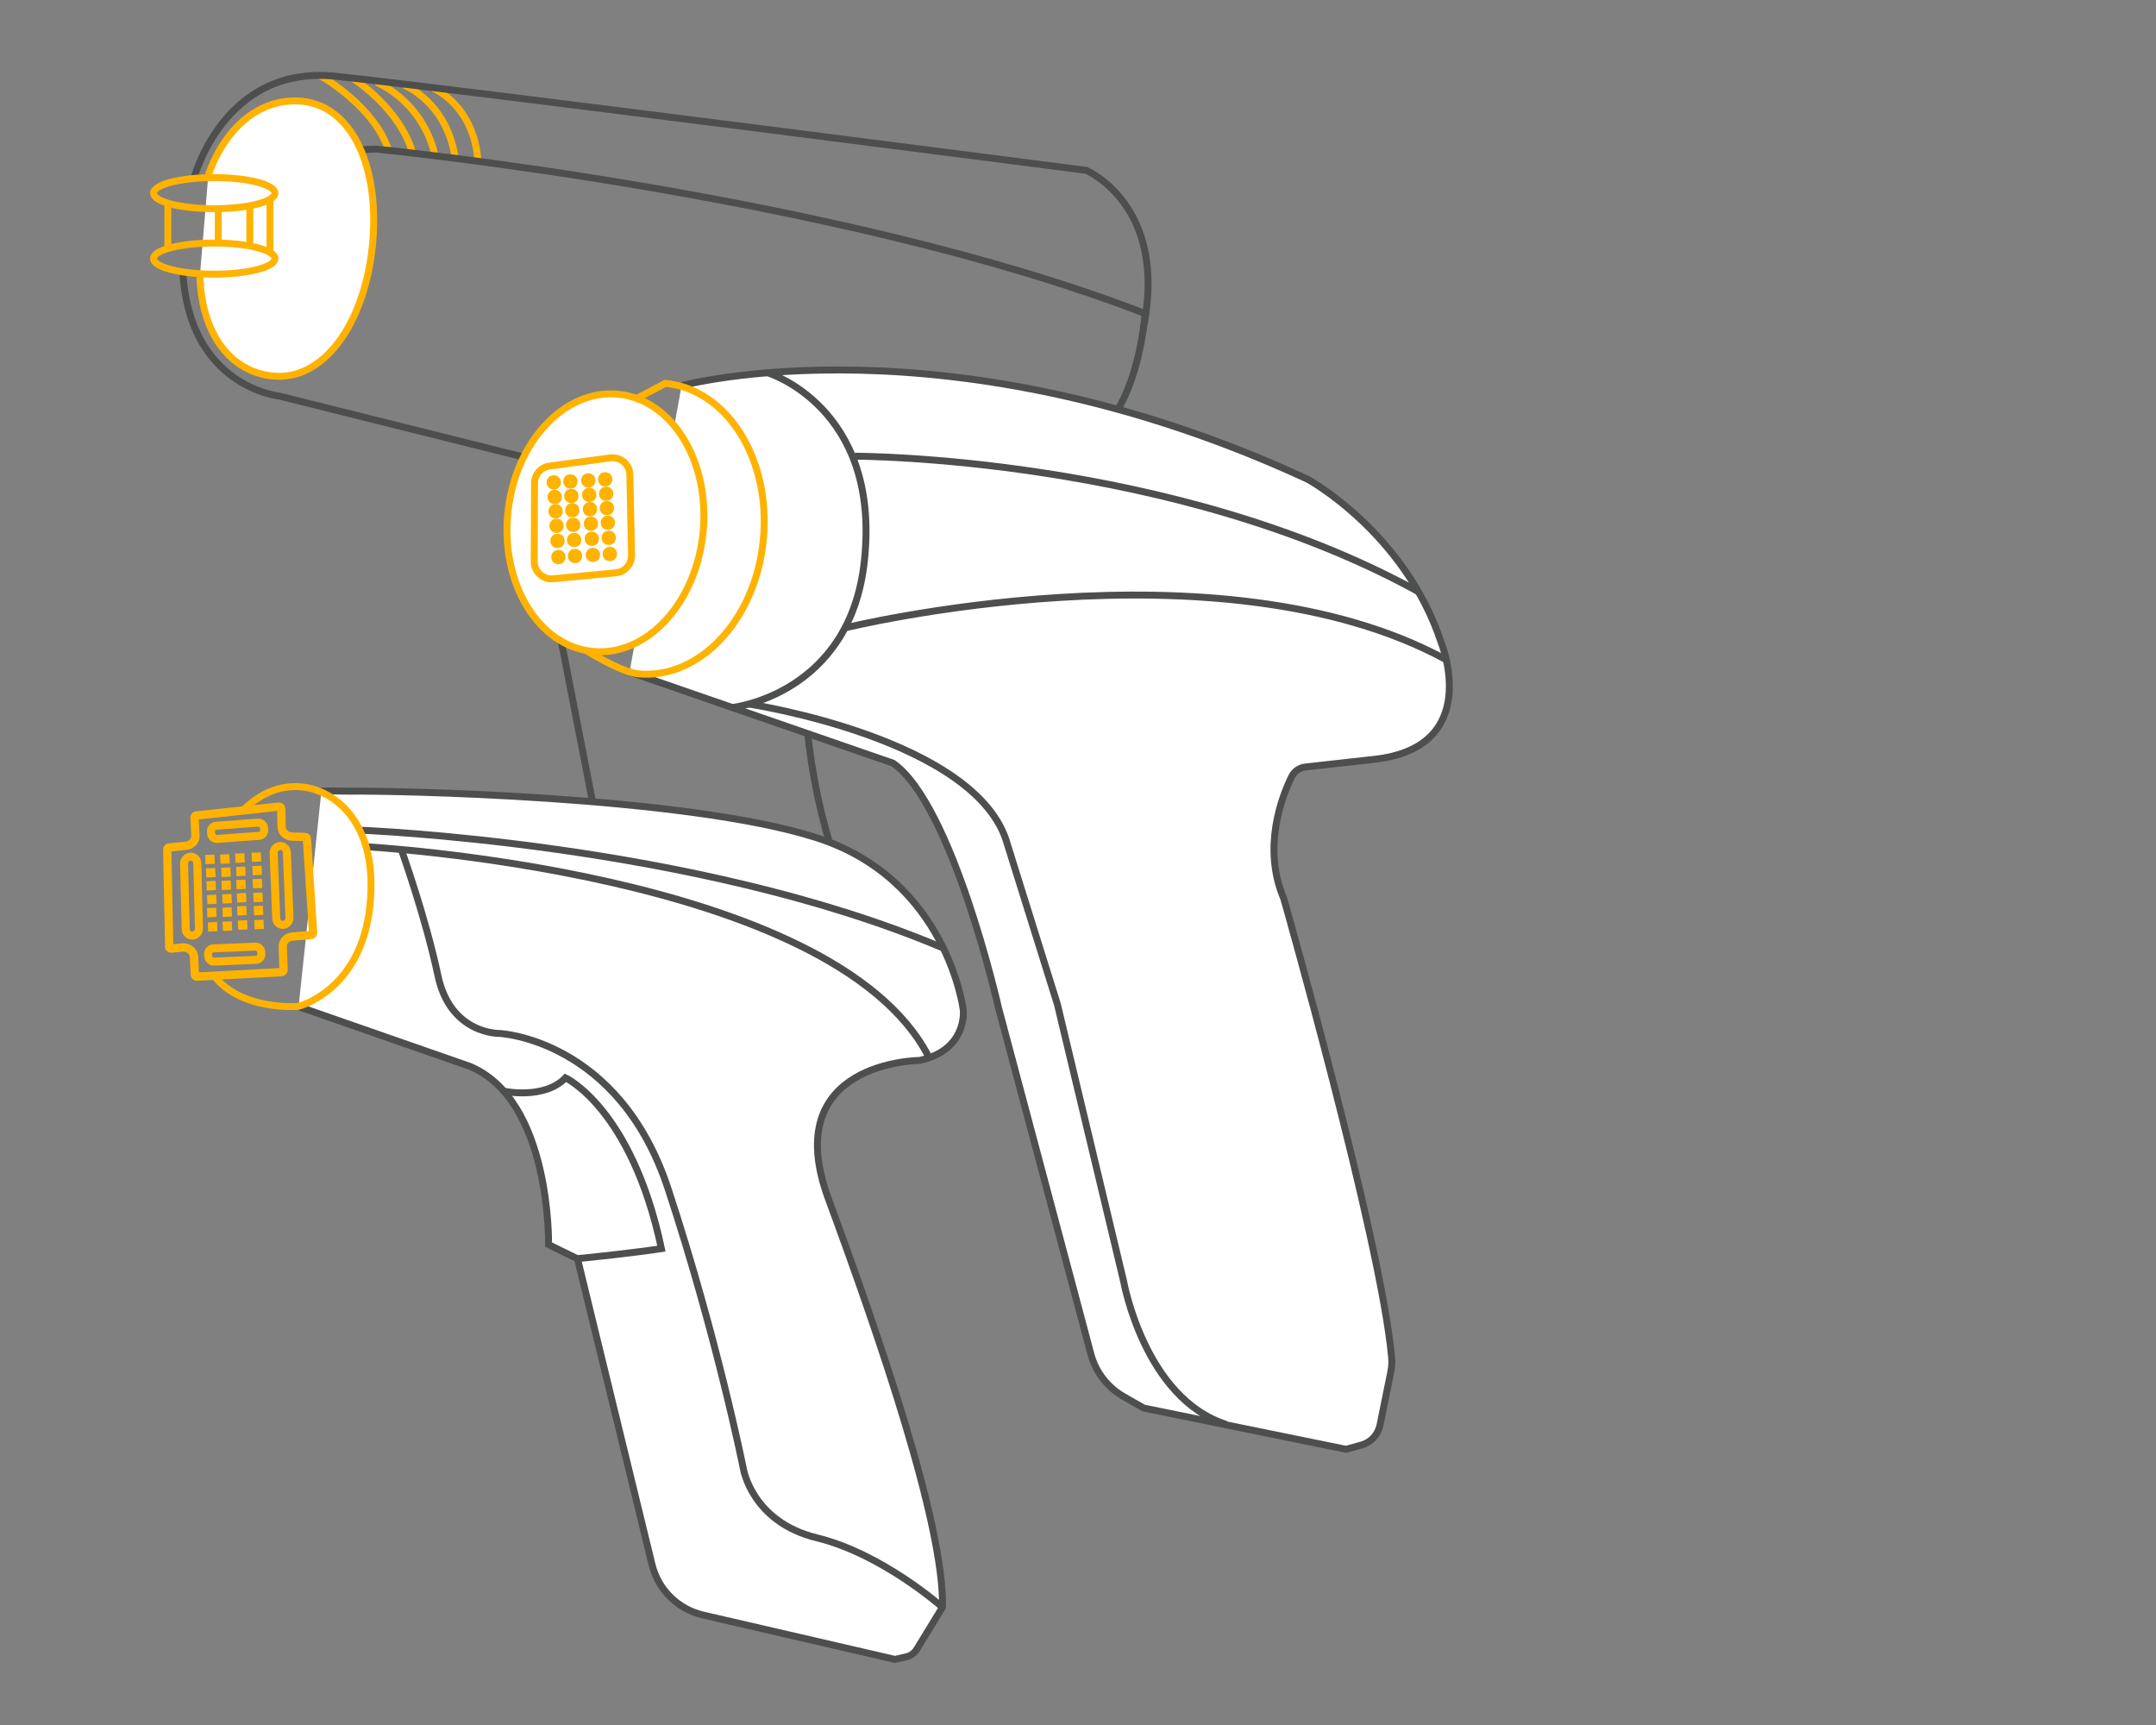 <?xml version="1.0" encoding="UTF-8"?>
<svg id="Layer_1" data-name="Layer 1" xmlns="http://www.w3.org/2000/svg" viewBox="0 0 140 112">
  <rect x="0" y="0" width="140" height="112" fill="#808080" stroke="none"/>
  <defs>
    <style>
      .cls-1, .cls-2 {
        fill: #fff;
      }

      .cls-1, .cls-2, .cls-3, .cls-4, .cls-5 {
        stroke-miterlimit: 10;
      }

      .cls-1, .cls-2, .cls-4, .cls-5 {
        stroke-width: .45px;
      }

      .cls-1, .cls-3, .cls-4, .cls-6 {
        stroke: #ffb300;
      }

      .cls-2, .cls-5 {
        stroke: #4d4e4e;
      }

      .cls-3 {
        stroke-width: .52px;
      }

      .cls-3, .cls-4, .cls-5, .cls-6 {
        fill: none;
      }

      .cls-6 {
        stroke-linecap: round;
        stroke-linejoin: round;
        stroke-width: .54px;
      }
    </style>
  </defs>
  <g>
    <path class="cls-4" d="m20.71,4.86s3.66,2.02,4.55,4.99"/>
    <path class="cls-4" d="m22.83,5.03s3.13,1.94,3.98,4.95"/>
    <path class="cls-4" d="m24.44,5.34s2.95,1.16,3.8,4.71"/>
    <path class="cls-4" d="m26.26,5.53s2.8,1.13,3.3,4.78"/>
    <path class="cls-4" d="m28.13,5.73s2.65,1.07,2.91,4.76"/>
    <path class="cls-5" d="m49.07,76.69c-.28-.04-.54-.21-.71-.44-.95-1.28-4.24-5.65-6.1-7.03-.34-.25-.57-.61-.65-1.03l-7.48-38.48-15.98-3.99s-5.9-.58-6.28-8.13"/>
    <path class="cls-5" d="m74.36,20.36c-.21,2.29-.9,5.26-2.32,7.03,0,0-3.22,5.47-13.27,3.41l-4.44-.56s3.15,2.08-.65,8.23c-3.99,6.46,1.53,25.77,6.81,26.12"/>
    <path class="cls-5" d="m12.57,11.66s1.89-7.47,9.22-6.71c7.33.76,48.74,6.11,48.74,6.11,0,0,5.35,2.25,3.71,10.26"/>
    <path class="cls-5" d="m74.36,20.36c-19.99-7.74-49.94-10.68-49.94-10.68l-1.22.05"/>
    <path class="cls-5" d="m48.91,53.24l2.71,9.16s1.73,4.11,4.91,4.3l3.6.33"/>
    <path class="cls-1" d="m13.53,11.35c1.19-3.32,3.57-5.04,6.13-4.77,3.3.36,5.05,4.46,4.51,9.48-.54,5.02-3.19,8.71-6.49,8.35-2.56-.27-4.57-2.5-4.7-6.5"/>
    <ellipse class="cls-4" cx="13.91" cy="12.54" rx="3.94" ry="1.01"/>
    <ellipse class="cls-4" cx="13.91" cy="16.79" rx="3.94" ry="1.01"/>
    <line class="cls-4" x1="10.9" y1="13.21" x2="10.9" y2="16.1"/>
    <line class="cls-4" x1="14.17" y1="13.61" x2="14.17" y2="15.78"/>
    <line class="cls-4" x1="16.22" y1="13.33" x2="16.22" y2="15.88"/>
    <line class="cls-4" x1="17.53" y1="12.97" x2="17.53" y2="16.39"/>
  </g>
  <g>
    <path class="cls-2" d="m20.87,51.37c.8-.04.94,0,1.94,0,2.43-.04,21.71.29,30.21,3.02,8.5,2.72,9.53,11.19,9.53,11.19,0,0,.29,2.58-2.83,3.27,0,0-9.24.04-5.92,9.01,3.31,8.98,7.51,21.16,7.4,26.49l-1.66,2.72c-.16.26-.42.45-.72.51l-.71.16-12.46-2.88c-1.63-.38-2.91-1.64-3.31-3.27l-4.84-19.86-1.88-.92s.18-9.42-5.15-11.59l-11.08-3.86"/>
    <path class="cls-5" d="m23.66,54.97s30.36,1.62,36.61,13.58"/>
    <path class="cls-5" d="m23.33,53.9s21.71.81,37.83,7.62"/>
    <path class="cls-4" d="m15.84,52.56c2.42-2.37,4.83-1.2,4.83-1.2,0,0,4.02,1.16,3.35,7.47-.59,5.52-4.64,6.51-4.64,6.51,0,0-3.69.32-5.48-1.98"/>
    <path class="cls-6" d="m10.99,61.45l-.13-6.3c0-.07.05-.12.13-.13l1.06-.1c.38-.03.66-.33.64-.67l-.06-1.17c0-.07.05-.13.12-.13l5.35-.58c.08,0,.16.05.16.13l.03,1.19c0,.34.31.62.69.63l.81.02c.08,0,.14.06.14.13l.4,6.11c0,.06-.05.11-.12.12l-1.26.11c-.34.05-.59.31-.59.63l.05,1.55c0,.07-.06.12-.13.13l-5.48.29c-.08,0-.15-.05-.15-.12l-.05-1.16c-.02-.38-.38-.66-.8-.61l-.67.07c-.08,0-.16-.05-.16-.13Z"/>
    <path class="cls-5" d="m26.06,55.16s1.57,4.37,2.38,8.19c.81,3.83,4.01,3.75,4.01,3.75,0,0,7.73.37,10.93,10.08,3.2,9.71,4.89,18.18,4.89,18.18,0,0,.55,3.46,4.78,4.49,4.23,1.03,8.13,4.49,8.13,4.49"/>
    <path class="cls-5" d="m32.73,70.85s2.62.56,3.99-.87c0,0,4.3,1.99,6.23,11.09,0,0-1.82.29-5.46.65"/>
    <rect class="cls-3" x="13.6" y="55.76" width=".08" height=".08" transform="translate(-2.51 .67) rotate(-2.59)"/>
    <rect class="cls-3" x="13.65" y="56.62" width=".08" height=".08" transform="translate(-2.55 .68) rotate(-2.59)"/>
    <rect class="cls-3" x="13.68" y="57.46" width=".08" height=".08" transform="translate(-2.59 .68) rotate(-2.59)"/>
    <rect class="cls-3" x="13.72" y="58.36" width=".08" height=".08" transform="translate(-2.63 .68) rotate(-2.59)"/>
    <rect class="cls-3" x="14.57" y="55.73" width=".08" height=".08" transform="translate(-2.51 .72) rotate(-2.59)"/>
    <rect class="cls-3" x="14.64" y="56.59" width=".08" height=".08" transform="translate(-2.55 .72) rotate(-2.59)"/>
    <rect class="cls-3" x="14.66" y="57.44" width=".08" height=".08" transform="translate(-2.59 .72) rotate(-2.59)"/>
    <rect class="cls-3" x="14.71" y="58.31" width=".08" height=".08" transform="translate(-2.63 .73) rotate(-2.59)"/>
    <rect class="cls-3" x="15.54" y="55.67" width=".08" height=".08" transform="translate(-2.5 .76) rotate(-2.59)"/>
    <rect class="cls-3" x="15.6" y="56.53" width=".08" height=".08" transform="translate(-2.54 .77) rotate(-2.59)"/>
    <rect class="cls-3" x="15.61" y="57.38" width=".08" height=".08" transform="translate(-2.58 .77) rotate(-2.59)"/>
    <rect class="cls-3" x="15.65" y="58.25" width=".08" height=".08" transform="translate(-2.62 .77) rotate(-2.59)"/>
    <rect class="cls-3" x="16.61" y="55.61" width=".08" height=".08" transform="translate(-2.5 .81) rotate(-2.59)"/>
    <rect class="cls-3" x="16.66" y="56.48" width=".08" height=".08" transform="translate(-2.54 .81) rotate(-2.59)"/>
    <rect class="cls-3" x="16.68" y="57.32" width=".08" height=".08" transform="translate(-2.58 .82) rotate(-2.59)"/>
    <rect class="cls-3" x="16.72" y="58.22" width=".08" height=".08" transform="translate(-2.62 .82) rotate(-2.59)"/>
    <rect class="cls-3" x="13.72" y="59.21" width=".08" height=".08" transform="translate(-2.67 .68) rotate(-2.59)"/>
    <rect class="cls-3" x="13.77" y="60.13" width=".08" height=".08" transform="translate(-2.71 .69) rotate(-2.59)"/>
    <rect class="cls-3" x="14.71" y="59.18" width=".08" height=".08" transform="translate(-2.66 .73) rotate(-2.59)"/>
    <rect class="cls-3" x="14.73" y="60.09" width=".08" height=".08" transform="translate(-2.71 .73) rotate(-2.59)"/>
    <rect class="cls-3" x="15.67" y="59.09" width=".08" height=".08" transform="translate(-2.66 .77) rotate(-2.59)"/>
    <rect class="cls-3" x="15.72" y="60.02" width=".08" height=".08" transform="translate(-2.7 .77) rotate(-2.59)"/>
    <rect class="cls-3" x="16.75" y="59.08" width=".08" height=".08" transform="translate(-2.66 .82) rotate(-2.59)"/>
    <rect class="cls-3" x="16.79" y="59.99" width=".08" height=".08" transform="translate(-2.7 .82) rotate(-2.59)"/>
    <rect class="cls-3" x="15.72" y="57.06" width="5.13" height=".86" rx=".43" ry=".43" transform="translate(75 36.93) rotate(87.72)"/>
    <rect class="cls-3" x="9.87" y="57.76" width="5.13" height=".86" rx=".43" ry=".43" transform="translate(70.29 44.27) rotate(88.54)"/>
    <rect class="cls-3" x="13.69" y="53.5" width="3.45" height=".86" rx=".35" ry=".35" transform="translate(34.77 106.59) rotate(175.78)"/>
    <rect class="cls-3" x="13.51" y="61.53" width="3.45" height=".86" rx=".35" ry=".35" transform="translate(33.08 123.21) rotate(177.58)"/>
  </g>
  <g>
    <path class="cls-2" d="m44.26,25.04s17.35-4.7,40.66,6.08c0,0,6.29,3.43,8.66,10.59,0,0,2.8,6.85-4.42,7.6l-4.4.49c-.38.04-.72.28-.89.63-.63,1.29-1.92,4.6-.51,7.91,0,0,6.29,22.08,7,29.74.03.34.02.67-.05,1l-.7,3.45c-.13.62-.59,1.12-1.2,1.29l-1,.28-13.15-2.68-1.31-.75c-1.04-.6-1.8-1.58-2.11-2.74l-6-22.49s-2.99-13.21-6.85-15.89l-17.11-5.92"/>
    <ellipse class="cls-1" cx="39.32" cy="33.95" rx="8.39" ry="6.37" transform="translate(1.59 69.66) rotate(-84.24)"/>
    <path class="cls-5" d="m55.51,29.62s20.64-.02,36.65,8.83"/>
    <path class="cls-5" d="m54.82,40.78s24.32-5.99,39.08,2.05"/>
    <path class="cls-4" d="m38.06,42.23c.76.47,2.47,1.44,3.38,1.52,4,.38,7.65-3.54,8.13-8.75.49-5.21-2.36-9.73-6.37-10.11l-1.98,1.05"/>
    <path class="cls-5" d="m49.84,24.2s7.36,2.22,6.29,12.21c-.93,8.72-8.6,9.53-8.6,9.53"/>
    <path class="cls-5" d="m79.64,92.49c-5.33-1.7-6.68-9.31-6.68-9.31l-4.3-17.98-3.24-10.36c-1.87-6.87-16.8-9.13-16.8-9.13"/>
    <path class="cls-4" d="m39.62,29.73c.67-.09,1.27.42,1.28,1.09l.11,5.23c.01.59-.43,1.09-1.02,1.14l-4.07.39c-.66.06-1.23-.46-1.23-1.12l.02-5.09c0-.56.42-1.04.97-1.11l3.94-.53Z"/>
    <circle class="cls-4" cx="35.96" cy="31.32" r=".24"/>
    <circle class="cls-4" cx="36.02" cy="32.27" r=".24"/>
    <circle class="cls-4" cx="36.08" cy="33.2" r=".24"/>
    <circle class="cls-4" cx="36.14" cy="34.14" r=".24"/>
    <circle class="cls-4" cx="36.2" cy="35.12" r=".24"/>
    <circle class="cls-4" cx="36.26" cy="36.17" r=".24"/>
    <circle class="cls-4" cx="37.04" cy="31.26" r=".24"/>
    <circle class="cls-4" cx="37.1" cy="32.2" r=".24"/>
    <circle class="cls-4" cx="37.16" cy="33.13" r=".24"/>
    <circle class="cls-4" cx="37.22" cy="34.08" r=".24"/>
    <circle class="cls-4" cx="37.28" cy="35.06" r=".24"/>
    <circle class="cls-4" cx="37.34" cy="36.1" r=".24"/>
    <circle class="cls-4" cx="38.2" cy="31.19" r=".24"/>
    <circle class="cls-4" cx="38.26" cy="32.13" r=".24"/>
    <circle class="cls-4" cx="38.31" cy="33.06" r=".24"/>
    <circle class="cls-4" cx="38.37" cy="34" r=".24"/>
    <circle class="cls-4" cx="38.43" cy="34.98" r=".24"/>
    <circle class="cls-4" cx="38.5" cy="36.03" r=".24"/>
    <circle class="cls-4" cx="39.3" cy="31.12" r=".24"/>
    <circle class="cls-4" cx="39.36" cy="32.06" r=".24"/>
    <circle class="cls-4" cx="39.41" cy="32.99" r=".24"/>
    <circle class="cls-4" cx="39.47" cy="33.94" r=".24"/>
    <circle class="cls-4" cx="39.53" cy="34.92" r=".24"/>
    <circle class="cls-4" cx="39.6" cy="35.97" r=".24"/>
  </g>
</svg>